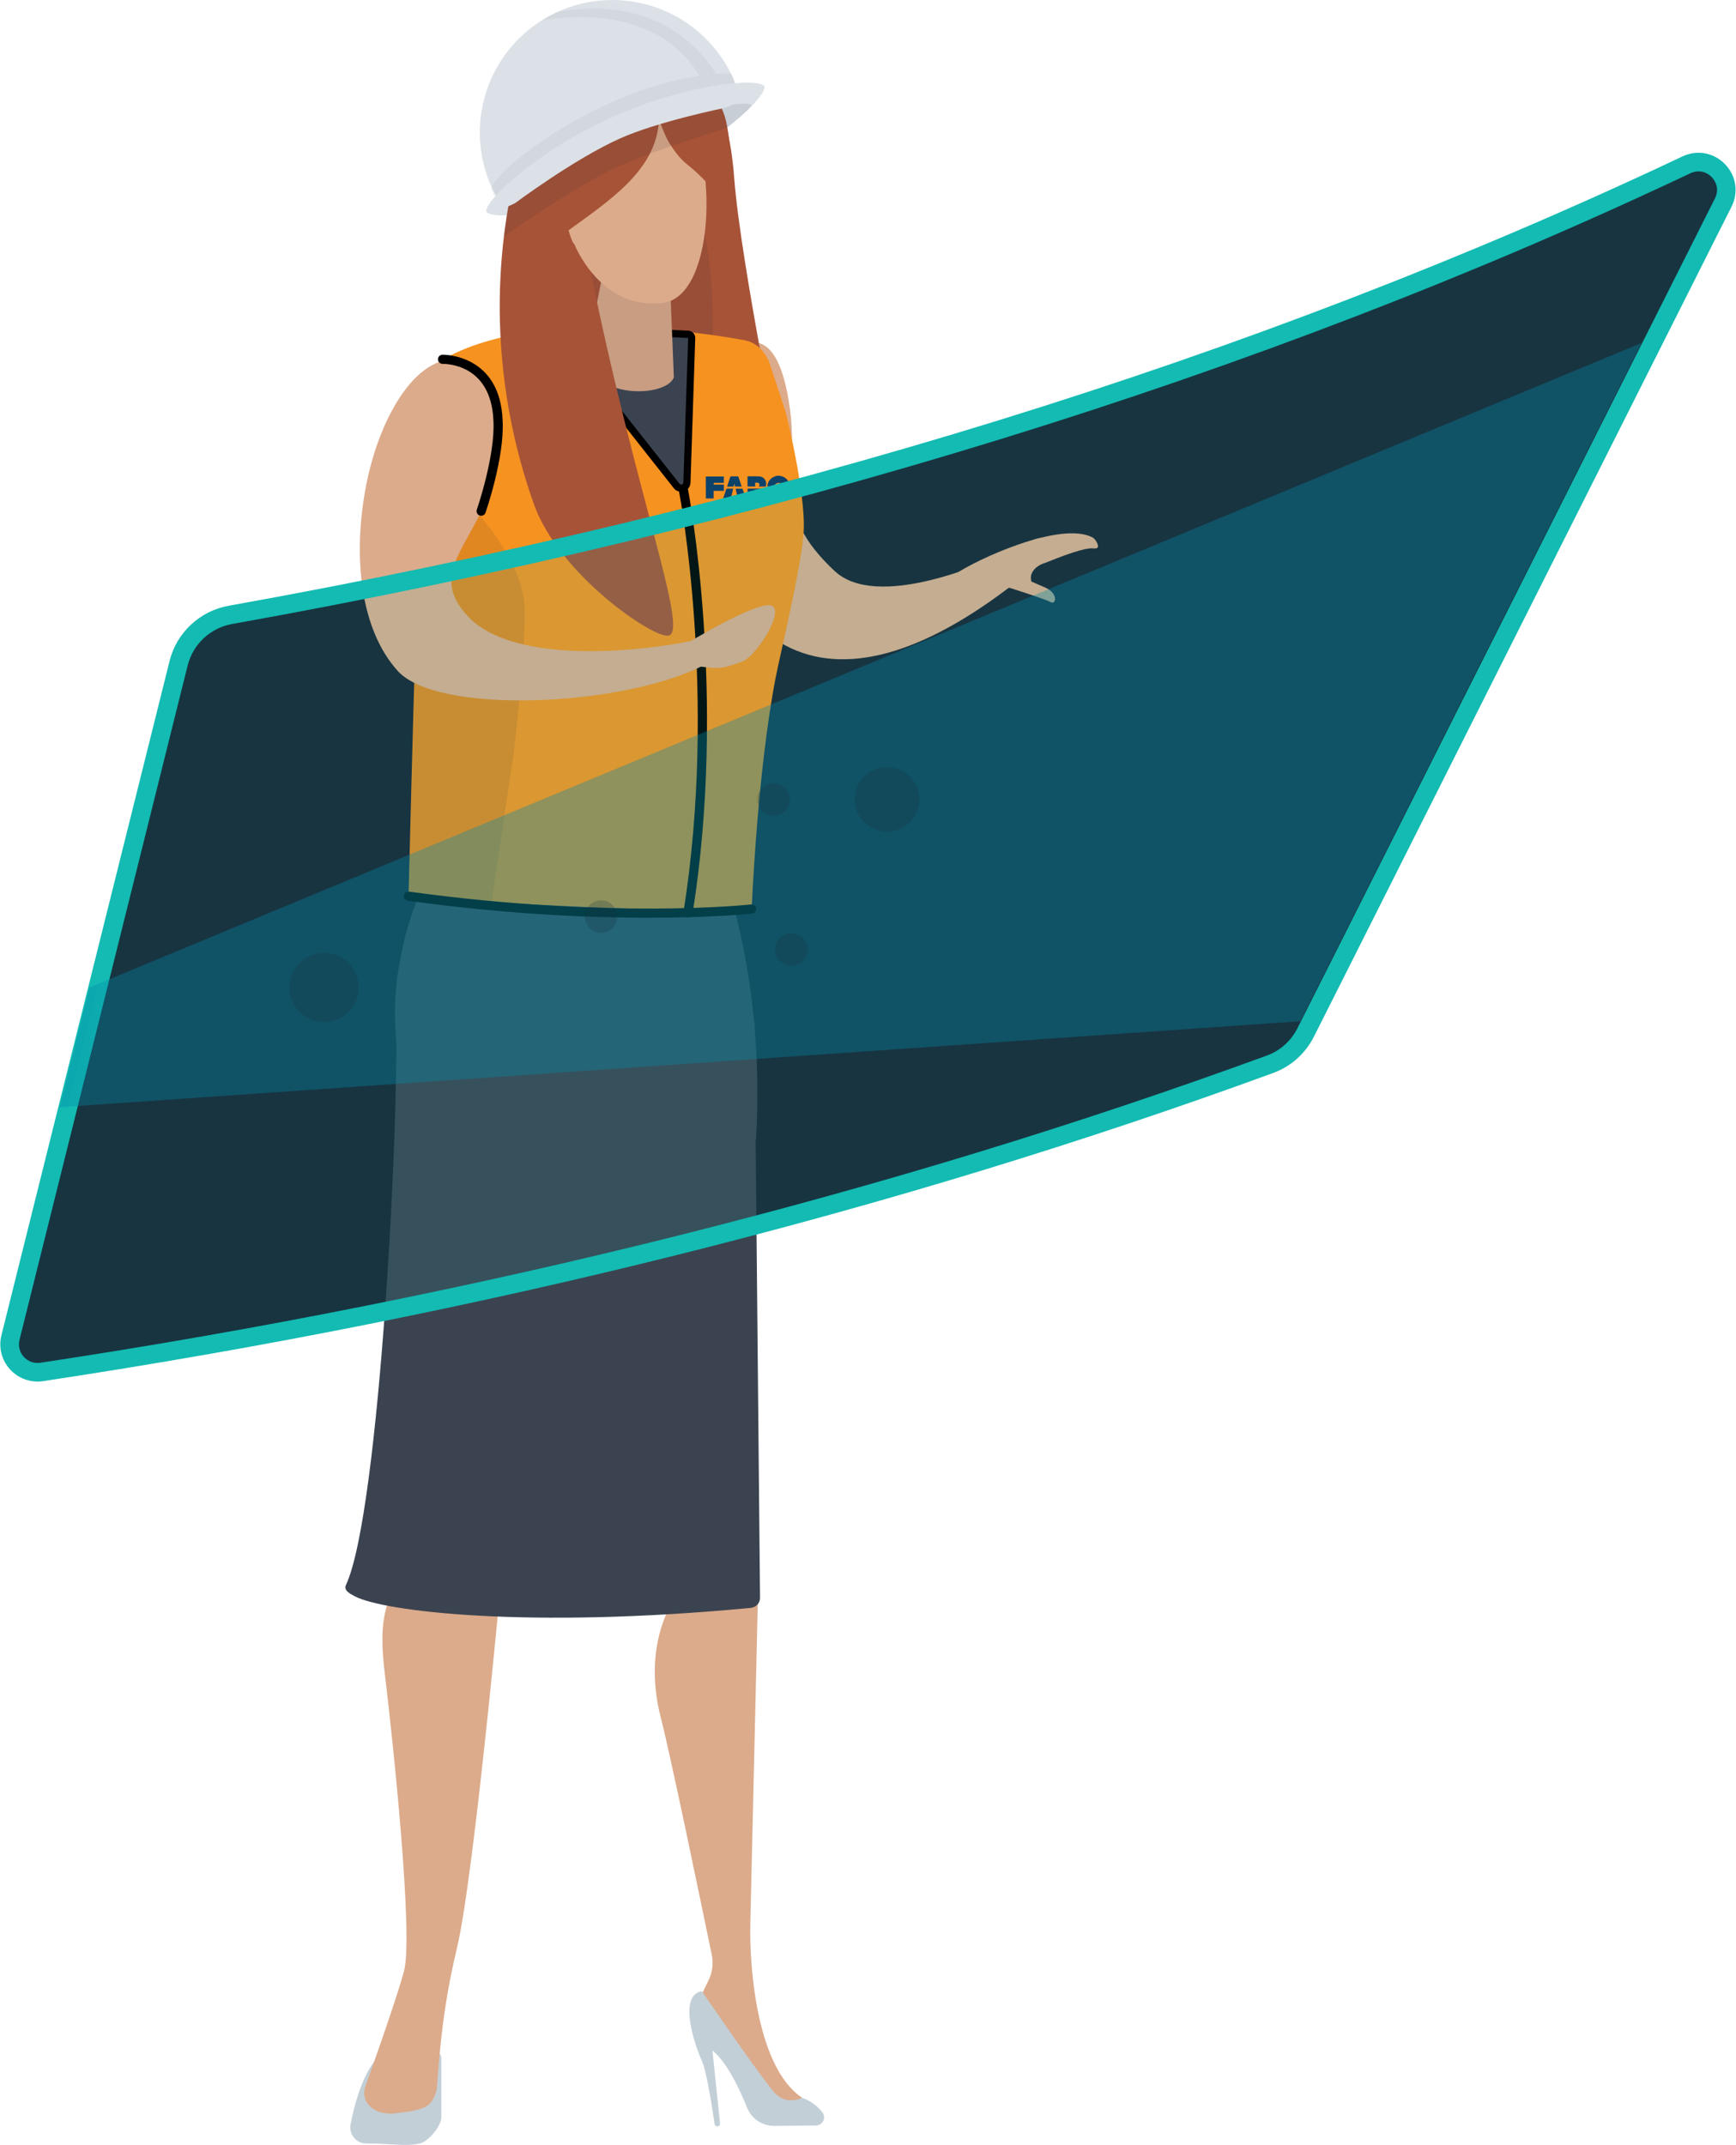 <?xml version="1.0" encoding="UTF-8"?><svg xmlns="http://www.w3.org/2000/svg" id="a62a14493fa131" viewBox="0 0 421.01 520.22" aria-hidden="true" width="421px" height="520px"><defs><linearGradient class="cerosgradient" data-cerosgradient="true" id="CerosGradient_idc0dee6bfa" gradientUnits="userSpaceOnUse" x1="50%" y1="100%" x2="50%" y2="0%"><stop offset="0%" stop-color="#d1d1d1"/><stop offset="100%" stop-color="#d1d1d1"/></linearGradient><linearGradient/><style>.b-62a14493fa131{opacity:.12;}.b-62a14493fa131,.c-62a14493fa131{fill:#13bbb2;}.d-62a14493fa131,.e-62a14493fa131{opacity:.1;}.d-62a14493fa131,.f-62a14493fa131,.g-62a14493fa131{fill:#192232;}.h-62a14493fa131{opacity:.05;}.i-62a14493fa131{fill:#f69220;}.j-62a14493fa131{fill:#a75337;}.k-62a14493fa131{fill:#c3cfd7;}.l-62a14493fa131{fill:#dcab8b;}.m-62a14493fa131{fill:#dbe1e7;}.n-62a14493fa131{fill:#0d426a;}.o-62a14493fa131{fill:#3b4350;}.g-62a14493fa131{opacity:.25;}.p-62a14493fa131{fill:#0084a8;opacity:.35;}</style></defs><path class="f-62a14493fa131" d="M418.01,49.13l-101.29,201.24c-1.81,3.59-4.9,6.37-8.67,7.75-90.04,32.93-190.42,58.36-298.01,74.63-4.77,.72-8.75-3.66-7.58-8.35L43.25,160.84c1.51-6.05,6.45-10.62,12.58-11.72,131.71-23.55,251.49-61.03,353.22-109.14,5.83-2.76,11.85,3.39,8.95,9.15Z"/><g><g><g><path class="k-62a14493fa131" d="M106.99,499.32v14.24c-.02,2.11-3.15,5.84-5.21,6.31-3.47,.8-7.4-.05-12.99,0-2.45,.02-4.3-2.25-3.83-4.66,.86-4.38,2.59-11.02,5.71-15.16l12.16-1.39c2.25-.26,4.17-1.61,4.15,.65Z"/><path class="l-62a14493fa131" d="M122.35,374.06s-7.23,80.56-11.64,98.73c-4.41,18.17-4.48,33.04-4.91,34.36-1.2,3.68-2.33,4.54-9.71,5.38-3.81,.44-5.85-.88-6.93-2.25-.92-1.17-1.14-2.74-.64-4.15,1.79-4.98,7.46-20.89,9.41-28.03,2.34-8.53-2.7-55.99-4.63-71.96-1.6-13.17-.44-19.43,8.33-29.71,0,0,10.23-12.61,20.71-2.37Z"/></g><g><g><path class="l-62a14493fa131" d="M183.98,379.54s-1.79,76.34-2.03,87.19c-.24,10.84,1.71,34.87,12.58,42.05l-4.73,3.5s-5.91-5.02-11.69-14.69c-6.49-10.86-8.45-12.85-8.45-12.85l2.15-4.41c.94-1.93,1.22-4.11,.79-6.22-2.35-11.37-10.18-49.18-12.32-57.33-2.52-9.61-2.7-22.45,6.08-33.19,8.78-10.75,17.62-4.06,17.62-4.06Z"/><path class="k-62a14493fa131" d="M173.95,515.73c-.34,0-.62-.24-.67-.57-.36-2.55-1.87-12.75-3.1-15.39-1.41-3.03-6.02-15.76,0-16.84,0,0,14.98,21.88,17.85,24.83,2.88,2.95,6.5,1.03,6.5,1.03,0,0,2.8,.83,4.91,3.53,1.01,1.28,.07,3.17-1.56,3.19l-10.09,.1c-2.93,.03-5.57-1.75-6.65-4.47-1.78-4.44-4.83-10.94-8.38-13.83l1.85,17.69c.04,.39-.27,.74-.66,.74Z"/></g><g><path class="o-62a14493fa131" d="M182.97,247.66l1.34,139.88c.01,1.28-.98,2.31-2.25,2.43-54.47,5.18-89.14,.8-95.98-2.77-1.47-.77-2.83-1.51-2.22-2.81,8.19-17.5,13.3-116.29,12.04-143.02l87.07,6.29Z"/><path class="o-62a14493fa131" d="M170.73,187.9l-1.03,5.97c-.06,1.49,.17,2.96,.71,4.33,2.88,7.35,15.44,34.55,12.92,78.23,0,0-32.02,14.82-63.78,7.18-17.89-4.3-24.98-22.36-23.67-42.24,.37-5.61,1.4-10.1,1.8-11.93,3.21-14.54,10.1-25.22,15.27-29.21,1.49-1.15,2.34-3.04,2.3-5.04l-.85-8.93s42.82,6.62,56.32,1.64Z"/></g></g><path class="l-62a14493fa131" d="M182.27,83.07c6.35-.57,8.46,9.93,9.32,16.32,2.17,16.26-4.72,24.62,10.84,39.12,10.09,9.4,35.77-1.08,47.34-7.17,4.6-2.42,7.68,.6,3.06,4.58-45.99,39.62-79.95,31.19-87.96-33.06-.29-2.35,1.25-9.26,4.66-10.74,6.33-2.75,5.47-8.41,12.75-9.06Z"/><g><path class="j-62a14493fa131" d="M190.42,116.29s-10.85-52.5-12.39-73.3c-1.44-19.39-8.43-30.33-16.73-31.25-8.25-.91-34.7,4.11-37.39,32.82-2.24,23.96,5.44,66.97,5.44,66.97l61.06,4.76Z"/><path class="d-62a14493fa131" d="M135.38,60.98c-1.41-12.73,19.03-16.38,26.12-17.22,11.25-1.34,11.4,30.49,11.4,37.52,0,0-4.84,1.18-13.49,1.2-9.11,.02-21.51,1.12-24.03-21.51Z"/></g><path class="i-62a14493fa131" d="M186.84,88.71c-1.46-4.52-4.56-5.85-6.09-6.15-4.24-.83-54.59-10.05-77.13,7.11-17.39,13.23-3.62,59.46-3.07,72.16-.24,4.94-1.52,55.53-1.52,55.53,18.71,1.69,68.27,4.26,83.26,3.12,0,0,1.28-32.44,5.75-55.82,1.09-5.73,6.38-27.45,6.86-35.71,.55-9.34-4.4-29.45-4.47-29.32l-3.59-10.9Z"/><path class="d-62a14493fa131" d="M124.39,183.75l-5.3,35.66-11.3-.95-8.77-1.12,1.07-40.58,1.09-33.6,12.08-21.58s13.74,13.79,13.95,26.05c.2,12.26-2.82,36.11-2.82,36.11Z"/><g><path class="o-62a14493fa131" d="M165.19,118.41c-.4,0-.79-.18-1.06-.49l-29.11-36.9c-.21-.27-.25-.64-.09-.94,.15-.29,.45-.47,.78-.47,.01,0,31.21,1.49,31.21,1.49,.48,.02,.85,.42,.83,.9l-1.16,35.03c0,.33-.13,.69-.39,.96-.26,.27-.63,.42-1.01,.42h0Z"/><path d="M135.71,80.48l31.16,1.49-1.16,35.03c0,.32-.25,.53-.53,.53-.14,0-.28-.06-.39-.18l-29.09-36.87m0-1.75c-.65,0-1.25,.36-1.56,.95-.31,.61-.24,1.35,.18,1.88l29.09,36.87s.03,.04,.04,.05c.43,.51,1.06,.79,1.72,.79,.61,0,1.21-.25,1.63-.69,.41-.42,.64-.98,.64-1.57l1.15-35c.03-.96-.71-1.76-1.67-1.81l-31.16-1.49s-.06,0-.08,0h0Z"/></g><path class="l-62a14493fa131" d="M162.22,62.53l1.18,28.96c-1.83,5.35-23.1,5.5-20.68-7.7,.07-.39,3.87-19.68,3.87-19.68-.07-1.56,1.17-2.9,3.05-3.29l6.82-1.42c2.63-.55,5.39,.95,5.76,3.13Z"/><path class="m-62a14493fa131" d="M117.95,51.36c.95,2.1,18.51,.8,37.12-7.59,18.6-8.39,31.2-20.7,30.26-22.8-.95-2.1-15.08,6.8-33.69,15.2-18.6,8.39-34.63,13.1-33.69,15.2Z"/><g><path class="d-62a14493fa131" d="M162.22,62.53l1.18,28.96c-1.83,5.35-23.1,5.5-20.68-7.7,.07-.39,3.87-19.68,3.87-19.68-.07-1.56,1.17-2.9,3.05-3.29l6.82-1.42c2.63-.55,5.39,.95,5.76,3.13Z"/><g><path class="j-62a14493fa131" d="M162.15,154.15c4.99-1.08-8.38-35.2-19.45-90.85-2.41-12.11,.98-25.71,1.44-32.26-5.45,.62-12.45,5.25-17.9,5.88-4.95,17.36-9.64,49.11,3.19,85.32,6.03,17.02,29.05,32.72,32.72,31.92Z"/><path class="l-62a14493fa131" d="M139.25,59.19s6.24,16.09,21.43,14.29c13.6-1.62,13.27-39.68,4.11-46.54-3.06-2.29-9.29-3.37-13.94-1.67-3.27,1.19-14.72,9.72-12.68,22.77-2.98-1.9-.05,10.61,1.08,11.15Z"/><path class="j-62a14493fa131" d="M177.27,37.95c-1.06-9.17-1.02-13.44-8.85-18.59-1.05-.69-2.47-.15-3.12,.82-.78-.19-1.53,.03-2.07,.5-.01,0-.03,0-.04-.01-.48-.45-.97-.9-1.5-1.33-.96-.81-2.24-.69-3.08-.06-.63-.15-1.26-.03-1.77,.31-1.35-.21-2.89,.7-2.71,2.26-.61-.79-1.76-1.02-2.7-.69-3.48-1.89-7.96,.5-10.69,2.75-1.79,1.47-3.19,3.19-4.28,5.08-4.84,2.64-6.96,15.06-7.64,18.65-.27,1.41,.81,2.64,1.99,2.89-.03,.08-.07,.16-.1,.24-.45,1.15,.24,2.14,1.2,2.61-.12,.49-.24,.97-.36,1.46-.58,2.37,2.46,3.88,3.95,2.1,.44,.06,.91-.03,1.36-.36,10.14-7.46,22.44-15,22.92-27.57,.86,2.14,1.65,4.3,2.58,5.77,1.21,1.91,2.53,3.73,4.33,5.14,3.23,2.52,6.49,6.24,9.29,9.43l1.28-11.4Z"/></g></g><g><path class="m-62a14493fa131" d="M178.14,19.79c-3.98-9.52-12.46-16.96-23.33-19.15-17.4-3.5-34.34,7.77-37.85,25.17-1.55,7.72-.2,15.36,3.31,21.76,3.29,6.85,18.03-12.04,27.02-16.12,12.98-5.88,33.23-5.95,30.84-11.66Z"/><g class="h-62a14493fa131"><path class="f-62a14493fa131" d="M148.36,32.31c-8.99,4.07-27.8,16.72-27.8,16.72-.49-.92-1.36-2.8-1.36-2.8-2-2.43,22.94-23.76,50.42-27.81-11.52-19.39-38.35-13.41-38.35-13.41,0,0,3.06-1.94,3.8-2.08,23.92-4.34,35,9.16,38.59,15.02,1.02-.09,2.05-.15,3.07-.18,1.28-.04,1.2,2.27,1.69,3.47,2.39,5.71-17.07,5.18-30.06,11.06Z"/></g><g class="e-62a14493fa131"><path class="f-62a14493fa131" d="M182.19,25.79c1.43-1.8-16.28,0-34.87,8.38-18.59,8.38-24.07,15.87-24.07,15.87,0,0-1.08,6.7-1.08,7.31,0,0,16.91-12.07,28.05-17.1,9.29-4.19,26.02-9.22,26.02-9.22l2.71-2.24s2.36-1.9,3.23-3Z"/></g><path class="m-62a14493fa131" d="M185.31,20.93c-.95-2.1-18.5-.81-37.09,7.58-18.59,8.38-31.17,20.69-30.23,22.78,.38,.84,2.87-.08,6.91-2.03,0,0,14.17-10.59,25.31-15.62,9.29-4.19,25.58-7.48,25.58-7.48,6.21-2.49,9.98-4.18,9.5-5.23Z"/></g><path d="M157.36,222.58c15.69,0,24.87-.99,25.04-1.01,.61-.07,1.05-.62,.98-1.23-.07-.61-.63-1.06-1.23-.98-.33,.04-33.87,3.66-82.98-3.11-.62-.08-1.17,.34-1.26,.95-.08,.61,.34,1.17,.95,1.26,23.77,3.28,43.94,4.13,58.49,4.13Z"/><path d="M166.85,222.47c.54,0,1.01-.39,1.1-.94,8.41-52.89-.99-102.2-1.09-102.7-.12-.6-.7-1-1.31-.88-.6,.12-1,.7-.88,1.31,.1,.49,9.41,49.43,1.07,101.92-.1,.61,.32,1.18,.92,1.28,.06,0,.12,.01,.18,.01Z"/><g><path class="n-62a14493fa131" d="M188.58,120.87c-.2-.05-.4-.08-.59-.15-.99-.33-1.6-1.01-1.85-2.02-.02-.07-.02-.14-.03-.23,.54,0,1.07,0,1.59,0,.05,0,.13,.09,.16,.16,.24,.47,.74,.7,1.24,.58,.48-.12,.81-.58,.79-1.09-.02-.47-.39-.9-.84-.98-.52-.09-1.01,.14-1.2,.61-.07,.19-.17,.24-.35,.23-.46-.01-.91,0-1.37,0-.01,0-.03-.01-.04-.02-.02-1.08,.86-2.16,2-2.47,.15-.04,.3-.07,.45-.11h.52s.07,.04,.1,.04c1.18,.18,1.94,.86,2.29,1.99,.06,.21,.08,.43,.12,.64v.09c-.01,.07-.04,.14-.04,.21-.07,1.04-.81,2.05-1.97,2.38-.16,.04-.32,.08-.47,.11h-.52Z"/><path class="n-62a14493fa131" d="M171.15,115.57c1.36,0,2.72,0,4.08,0,.09,0,.19,0,.3,0v1.54h-2.47v.43h2.48v1.51h-2.49v1.84h-1.88l-.02-5.32Z"/><path class="n-62a14493fa131" d="M183.97,118c.22-.2,.25-.4,.17-.63-.08-.24-.29-.27-.49-.3-.16-.02-.33,0-.51,0v.91h-1.86v-2.43s.07-.02,.11-.02c.82,0,1.65-.02,2.47,0,.62,.01,1.2,.18,1.59,.72,.33,.45,.42,.97,.32,1.52-.03,.16-.09,.24-.28,.24-.49-.01-.99,0-1.53,0Z"/><path class="n-62a14493fa131" d="M186.53,120.81c-.56,0-1.07-.04-1.57,.02-.53,.06-.8-.14-.98-.63-.21-.56-.51-1.09-.82-1.63v2.24h-1.87v-2.3c.05,0,.11,0,.18,0,1.14,0,2.28-.01,3.42-.01,.08,0,.2,.03,.24,.09,.47,.72,.92,1.46,1.41,2.23Z"/><path class="n-62a14493fa131" d="M179.87,118.01h-1.61l-.15-.6h-.05c-.04,.15-.07,.31-.13,.46-.02,.06-.1,.15-.15,.15-.48,.01-.96,.01-1.46,.01,.04-.13,.07-.24,.11-.35,.22-.65,.44-1.3,.65-1.96,.04-.14,.11-.18,.25-.18,.56,0,1.12,0,1.69,0l.85,2.47Z"/><path class="n-62a14493fa131" d="M178.38,118.52h1.67l.8,2.32c-.63,0-1.24,0-1.84,0-.05,0-.12-.07-.13-.12-.17-.72-.33-1.45-.5-2.2Z"/><path class="n-62a14493fa131" d="M175.37,120.86c.19-.56,.36-1.09,.54-1.62,.06-.19,.12-.39,.2-.58,.03-.06,.11-.14,.17-.14,.49-.01,.99-.01,1.52-.01-.1,.43-.2,.84-.3,1.24-.08,.32-.15,.64-.24,.96-.02,.06-.09,.13-.14,.14-.57,.01-1.14,.01-1.75,.01Z"/></g><g><path class="l-62a14493fa131" d="M96.4,162.72c9.64,10.64,53.82,8.71,73.63-1.07-.87-3.05,.2-3.99-1.98-6.29-14.28,2.99-43.56,5.57-54.4-5.65-10.85-11.22,2.14-17.91,5.82-33.66,1.54-6.57,3.88-25.85-6.98-28.58-10.97-2.76-20.47,13.22-23.77,30.39-3.3,17.17-1.38,34.86,7.69,44.86Z"/><path d="M116.66,125.09c.46,0,.89-.29,1.05-.75,.19-.55,4.63-13.48,4.15-22.3-.57-16.25-14.43-16.01-14.58-16.01-.61,0-1.11,.5-1.11,1.11,0,.61,.5,1.11,1.11,1.12,.51,0,11.86-.21,12.35,13.88,.45,8.39-3.98,21.34-4.03,21.47-.2,.58,.11,1.22,.69,1.42,.12,.04,.24,.06,.36,.06Z"/></g></g><path class="l-62a14493fa131" d="M163.54,157.88s16.5-10.37,22.37-11.08c5.87-.71-2.33,12.44-5.98,13.7-3.64,1.26-5.06,1.73-7.6,1.45l-2.54-.28-3.65,.95s-4.04-1.49-2.61-4.73Z"/><path class="l-62a14493fa131" d="M233.87,146.36s7.89-4.82,11.43-3.66c3.61,1.18,8.41,2.69,9.59,3.37,1.19,.68,1.91-2.13-1.41-3.58l-3.32-1.44c-.16-.54-.16-.98-.11-1.29,.21-1.49,1.64-2.74,3.58-3.29,7.31-2.98,10.27-3.6,11.49-3.47,.18,.02,.88,.11,1.11-.23,.36-.55-.6-2.05-1.15-2.36-7.7-4.26-28.49,5.4-33.39,8.83-1.79,1.25,.52,4.51,2.19,7.12Z"/></g><path class="c-62a14493fa131" d="M9.02,335.08c-2.52,0-4.94-1.06-6.67-2.95-2.04-2.24-2.82-5.34-2.09-8.27L41.06,160.3c1.71-6.88,7.36-12.14,14.37-13.39,130.47-23.33,249.12-59.99,352.65-108.96,3.55-1.68,7.6-.95,10.33,1.85,2.73,2.8,3.35,6.86,1.59,10.35l-101.29,201.24c-2.08,4.13-5.6,7.28-9.91,8.85-91.64,33.51-192.05,58.65-298.44,74.74-.45,.07-.9,.1-1.35,.1ZM412,41.56c-.62,0-1.28,.14-1.97,.46-103.89,49.14-222.92,85.92-353.79,109.32-5.27,.94-9.5,4.88-10.79,10.04L4.65,324.95c-.37,1.49,0,3,1.05,4.14,1.03,1.14,2.49,1.65,4,1.43,106.1-16.04,206.21-41.11,297.57-74.51,3.23-1.18,5.87-3.54,7.43-6.64L415.99,48.12c1.07-2.12,.29-4.06-.79-5.17-.74-.76-1.87-1.39-3.2-1.39Z"/><polygon class="p-62a14493fa131" points="398.19 83.17 21.64 239.5 14.4 268.54 315.4 247.69 398.19 83.17"/><circle class="g-62a14493fa131" cx="215.12" cy="193.89" r="7.84"/><circle class="g-62a14493fa131" cx="78.53" cy="239.5" r="8.41"/><circle class="g-62a14493fa131" cx="145.75" cy="222.31" r="3.94"/><circle class="g-62a14493fa131" cx="191.9" cy="230.27" r="3.94"/><circle class="g-62a14493fa131" cx="187.62" cy="193.89" r="3.94"/><path class="b-62a14493fa131" d="M418.01,49.13l-101.29,201.24c-1.81,3.59-4.9,6.37-8.67,7.75-90.04,32.93-190.42,58.36-298.01,74.63-4.77,.72-8.75-3.66-7.58-8.35L43.25,160.84c1.51-6.05,6.45-10.62,12.58-11.72,131.71-23.55,251.49-61.03,353.22-109.14,5.83-2.76,11.85,3.39,8.95,9.15Z"/></svg>